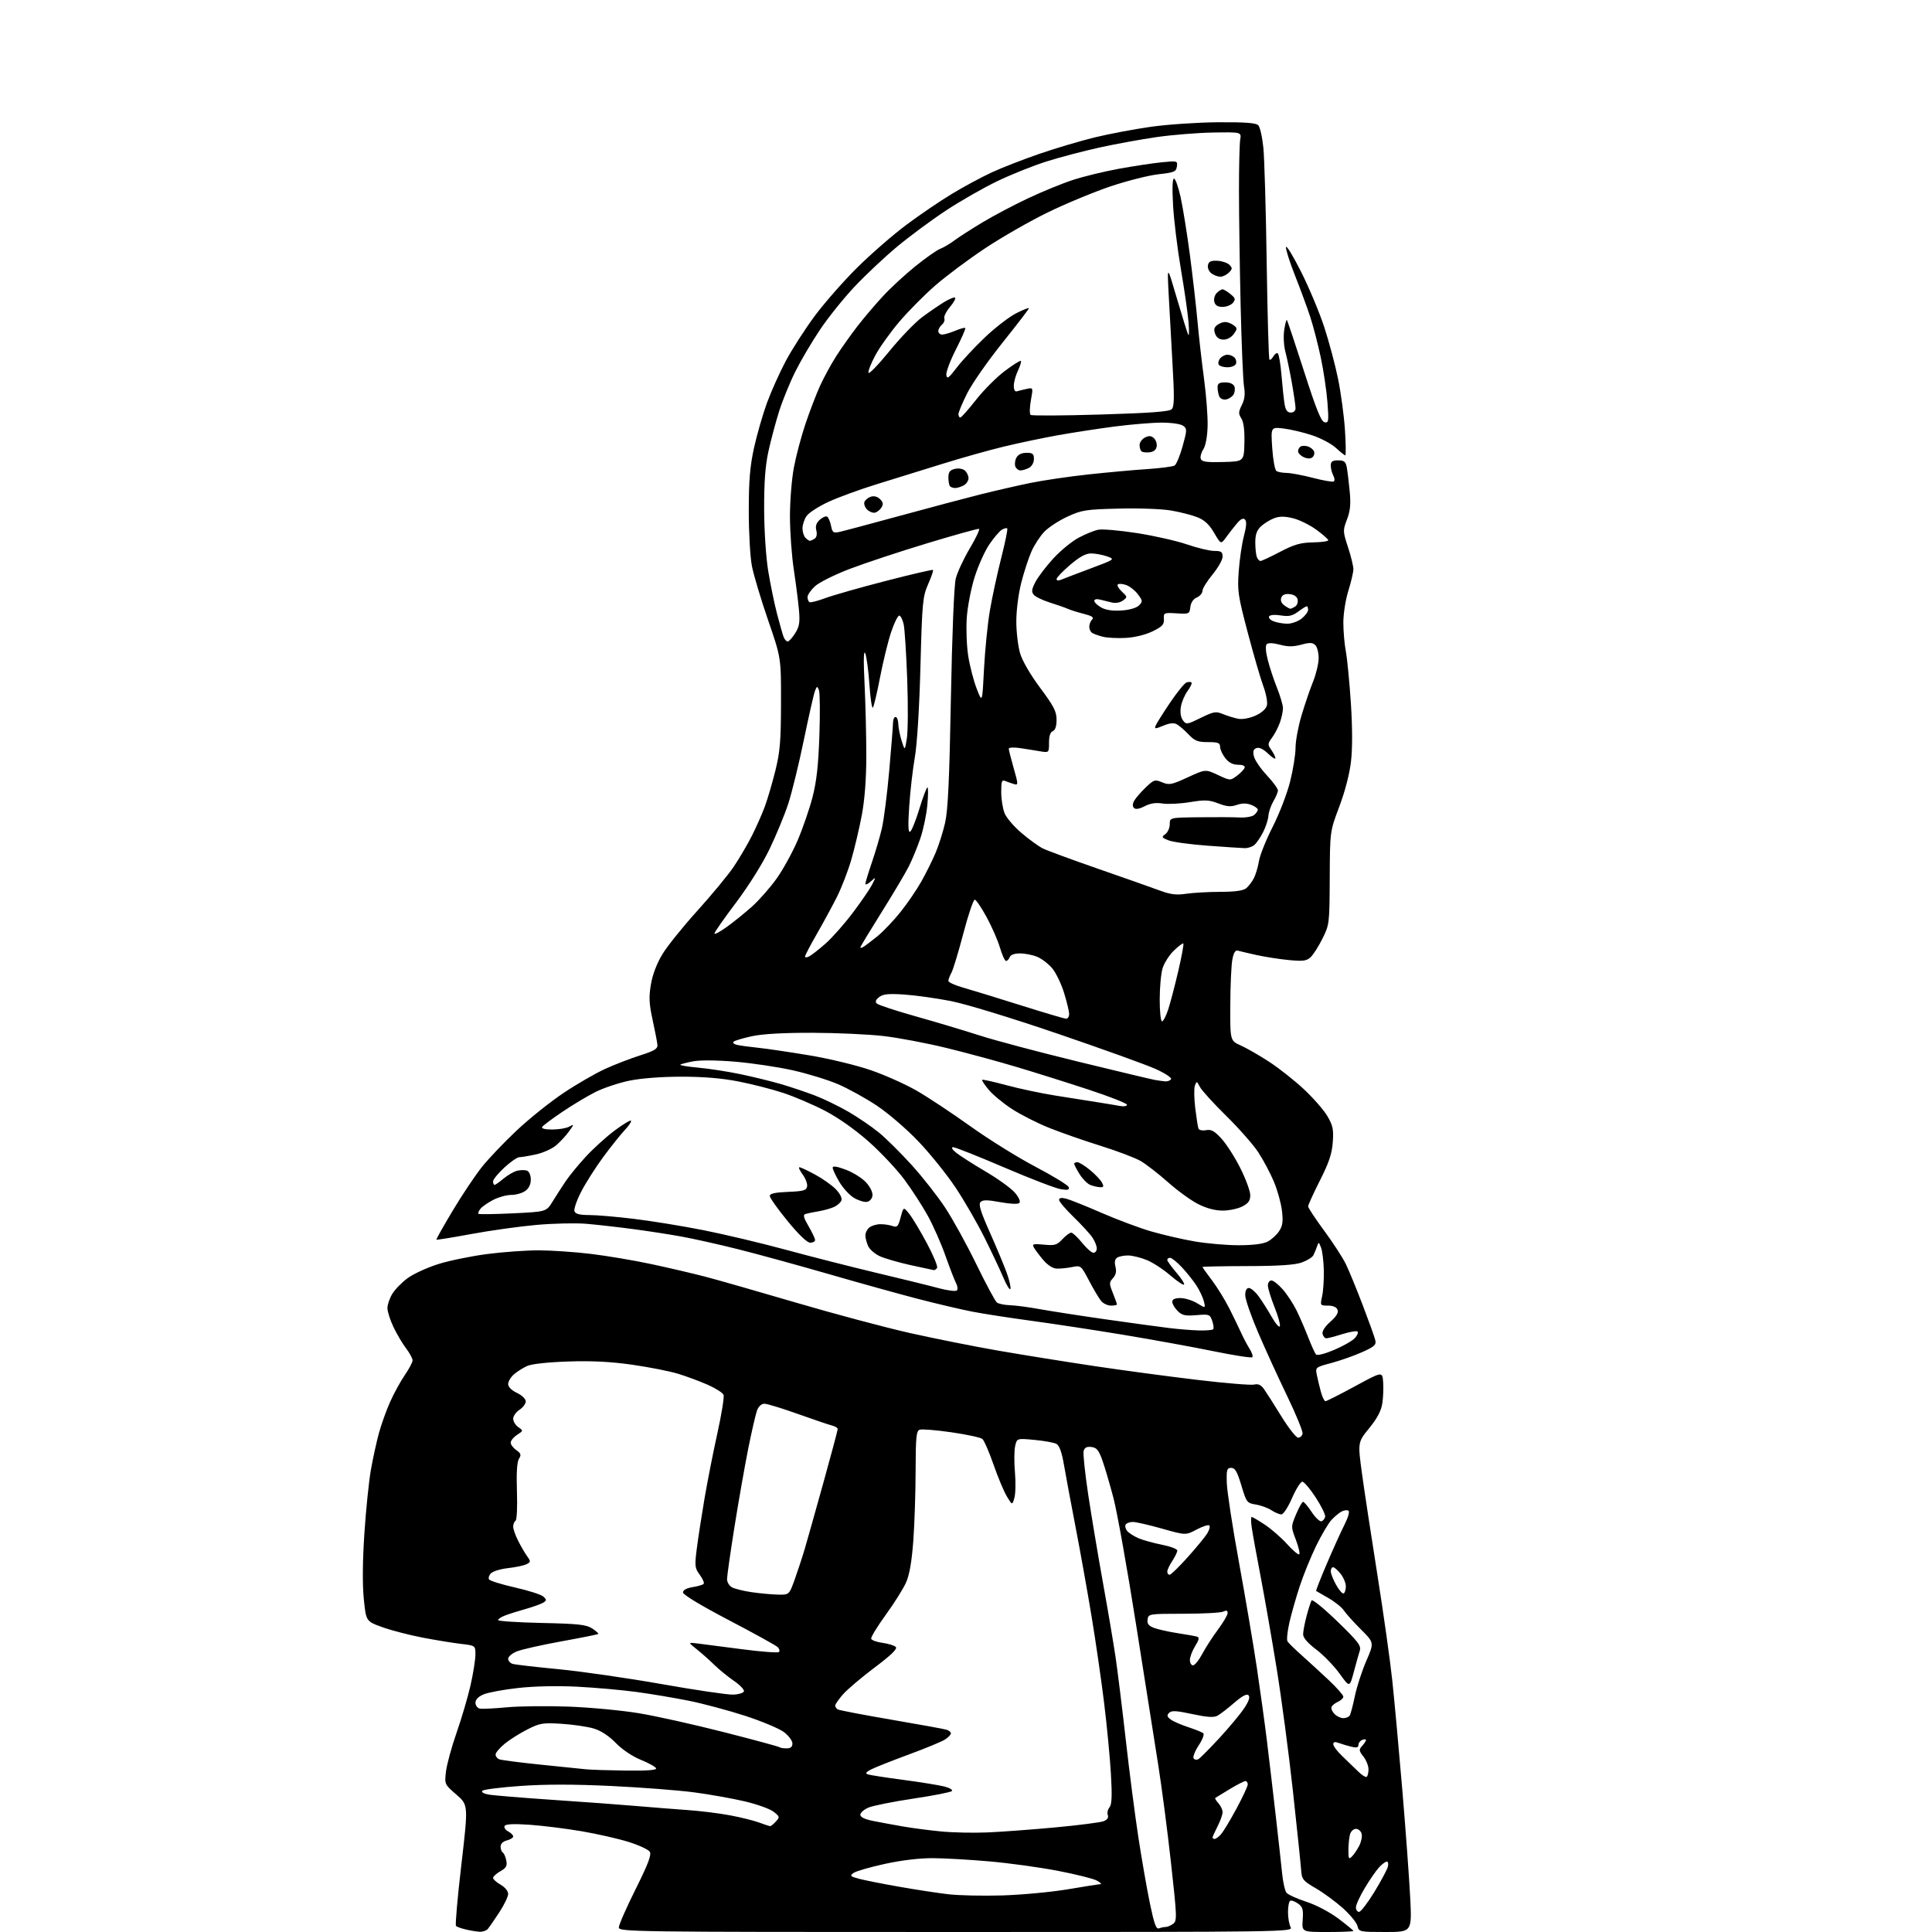 <?xml version="1.0" encoding="UTF-8" standalone="no"?>
<svg 
  version="1.1" 
  xmlns="http://www.w3.org/2000/svg" 
  xmlns:xlink="http://www.w3.org/1999/xlink" 
  xmlns:svg="http://www.w3.org/2000/svg"
  xmlns:rdf="http://www.w3.org/1999/02/22-rdf-syntax-ns#"
  xmlns:cc="http://creativecommons.org/ns#"
  xmlns:dc="http://purl.org/dc/elements/1.1/"
  viewBox="0 0 768 768"
  width="768"
  height="768"
>
<style>svg {background-color: white; }</style>"
<path stroke="none" fill="black" fill-rule="evenodd" d="M190.71,767.90C189.49,767.84 187.01,767.44 185.20,767.01C183.38,766.58 181.61,765.95 181.26,765.60C180.91,765.25 181.87,754.28 183.40,741.23C186.16,717.50 186.16,717.50 181.43,713.39C176.69,709.28 176.69,709.27 177.29,704.17C177.63,701.37 179.52,694.44 181.49,688.79C183.47,683.13 185.96,674.67 187.03,670.00C188.09,665.33 188.97,659.84 188.98,657.82C189.00,654.14 189.00,654.14 183.25,653.47C180.09,653.10 173.22,651.98 168.00,650.98C162.78,649.98 155.57,648.11 152.00,646.83C145.50,644.49 145.50,644.49 144.61,635.50C144.04,629.73 144.13,620.40 144.85,609.50C145.47,600.15 146.64,588.77 147.45,584.20C148.26,579.64 149.69,573.11 150.62,569.70C151.55,566.29 153.55,560.72 155.06,557.31C156.58,553.91 159.21,549.10 160.91,546.63C162.61,544.16 164.00,541.52 164.00,540.76C164.00,540.01 162.83,537.84 161.39,535.94C159.96,534.05 157.71,530.25 156.40,527.50C155.09,524.75 154.02,521.38 154.01,520.00C154.01,518.62 154.89,516.05 155.97,514.28C157.05,512.51 159.82,509.69 162.13,508.02C164.43,506.35 169.85,503.87 174.17,502.51C178.49,501.14 187.22,499.34 193.56,498.51C199.91,497.68 209.24,497.01 214.30,497.03C219.36,497.05 228.68,497.69 235.00,498.46C241.32,499.22 252.09,501.04 258.93,502.50C265.76,503.96 275.44,506.22 280.43,507.52C285.42,508.83 301.71,513.49 316.62,517.87C331.54,522.26 351.79,527.66 361.62,529.88C371.46,532.09 387.38,535.27 397.00,536.93C406.62,538.60 423.73,541.34 435.00,543.03C446.27,544.72 464.69,547.19 475.93,548.52C487.17,549.86 497.36,550.70 498.57,550.39C500.15,550.00 501.26,550.51 502.45,552.17C503.36,553.45 506.47,558.33 509.35,563.00C512.24,567.67 515.24,571.50 516.03,571.50C516.83,571.50 517.61,570.77 517.78,569.88C517.96,568.99 515.19,562.24 511.64,554.88C508.08,547.52 502.89,536.16 500.09,529.62C497.29,523.09 495.00,516.46 495.00,514.87C495.00,513.03 495.52,512.00 496.45,512.00C497.25,512.00 498.97,513.46 500.29,515.25C501.60,517.04 503.95,520.74 505.51,523.48C507.07,526.21 508.54,527.89 508.77,527.19C509.00,526.50 508.02,523.02 506.59,519.46C505.17,515.89 504.00,512.08 504.00,510.99C504.00,509.90 504.63,509.00 505.40,509.00C506.16,509.00 508.19,510.59 509.90,512.54C511.61,514.48 514.05,518.19 515.34,520.79C516.62,523.38 518.71,528.20 519.99,531.50C521.27,534.80 522.68,537.91 523.12,538.41C523.60,538.95 526.59,538.20 530.38,536.59C533.93,535.08 537.61,532.98 538.57,531.92C539.53,530.86 540.02,529.69 539.65,529.32C539.28,528.95 536.58,529.40 533.65,530.32C530.72,531.24 527.83,532.00 527.24,532.00C526.64,532.00 525.96,531.21 525.74,530.25C525.49,529.17 526.67,527.32 528.84,525.42C531.23,523.31 532.14,521.81 531.70,520.67C531.29,519.60 529.93,519.00 527.90,519.00C524.77,519.00 524.75,518.97 525.57,515.25C526.02,513.19 526.32,508.55 526.24,504.95C526.15,501.34 525.66,497.29 525.14,495.95C524.25,493.64 524.16,493.61 523.53,495.50C523.16,496.60 522.51,498.18 522.08,499.00C521.65,499.82 519.55,501.12 517.40,501.88C514.67,502.84 508.19,503.27 495.75,503.29C485.99,503.31 478.00,503.47 478.00,503.65C478.00,503.82 479.70,506.21 481.79,508.96C483.87,511.71 486.99,516.78 488.73,520.23C490.46,523.68 492.59,528.08 493.46,530.00C494.33,531.92 495.80,534.71 496.74,536.19C497.68,537.67 498.16,539.17 497.81,539.52C497.46,539.87 490.50,538.79 482.34,537.12C474.18,535.45 458.05,532.52 446.50,530.60C434.95,528.69 418.52,526.19 410.00,525.04C401.48,523.89 390.90,522.25 386.50,521.40C382.10,520.55 372.43,518.27 365.00,516.35C357.57,514.42 341.46,509.95 329.20,506.40C316.93,502.86 300.73,498.42 293.20,496.54C285.66,494.65 275.68,492.42 271.00,491.57C266.32,490.71 257.55,489.36 251.50,488.56C245.45,487.76 237.12,486.82 233.00,486.47C228.88,486.13 220.04,486.32 213.37,486.91C206.69,487.50 195.04,489.12 187.48,490.52C179.92,491.92 173.62,492.94 173.48,492.78C173.34,492.63 176.26,487.44 179.96,481.25C183.66,475.06 188.90,467.24 191.59,463.86C194.29,460.49 200.55,453.93 205.50,449.28C210.45,444.63 218.78,437.97 224.00,434.48C229.22,430.99 236.65,426.69 240.50,424.93C244.35,423.17 250.65,420.74 254.50,419.52C260.09,417.75 261.47,416.92 261.34,415.40C261.26,414.36 260.40,409.90 259.44,405.50C258.01,398.95 257.89,396.37 258.75,391.29C259.42,387.37 261.11,382.94 263.33,379.29C265.26,376.10 271.52,368.32 277.24,362.00C282.97,355.67 289.46,347.80 291.69,344.50C293.91,341.20 297.14,335.69 298.88,332.25C300.61,328.82 302.91,323.64 303.98,320.75C305.06,317.86 306.95,311.45 308.18,306.50C310.08,298.88 310.43,294.73 310.46,279.50C310.50,261.50 310.50,261.50 305.32,246.50C302.48,238.25 299.58,228.57 298.89,225.00C298.20,221.43 297.64,211.53 297.65,203.00C297.65,191.00 298.13,185.35 299.74,178.00C300.89,172.78 303.20,164.76 304.87,160.18C306.54,155.60 309.92,148.09 312.37,143.48C314.82,138.87 319.99,130.84 323.85,125.63C327.71,120.43 335.29,111.79 340.69,106.44C346.08,101.09 354.84,93.46 360.15,89.48C365.46,85.51 373.66,79.92 378.39,77.07C383.11,74.22 390.24,70.37 394.24,68.53C398.23,66.68 406.73,63.37 413.12,61.17C419.51,58.97 429.41,56.03 435.12,54.63C440.83,53.24 450.90,51.34 457.50,50.40C464.10,49.47 476.11,48.66 484.20,48.60C494.90,48.53 499.24,48.85 500.17,49.78C500.88,50.48 501.79,54.53 502.21,58.78C502.63,63.02 503.23,83.58 503.53,104.46C503.84,125.34 504.33,142.66 504.62,142.95C504.91,143.24 505.59,142.69 506.14,141.72C506.68,140.75 507.49,140.18 507.93,140.46C508.37,140.73 509.04,144.68 509.42,149.23C509.79,153.78 510.35,158.96 510.66,160.75C511.06,163.07 511.76,164.00 513.11,164.00C514.24,164.00 515.00,163.30 515.00,162.25C515.00,161.29 514.35,156.83 513.56,152.34C512.77,147.85 511.61,142.26 510.98,139.91C510.33,137.52 510.12,133.70 510.49,131.23C510.85,128.80 511.33,127.00 511.55,127.22C511.78,127.44 514.84,136.60 518.36,147.56C523.23,162.76 525.18,167.58 526.53,167.85C528.16,168.18 528.26,167.51 527.67,159.85C527.32,155.26 526.12,147.22 525.01,142.00C523.89,136.78 522.02,129.57 520.85,126.00C519.68,122.42 516.97,115.05 514.82,109.61C512.67,104.17 511.04,99.04 511.20,98.21C511.37,97.38 514.08,101.83 517.23,108.10C520.39,114.37 524.51,124.22 526.40,130.00C528.30,135.78 530.77,145.06 531.91,150.63C533.04,156.20 534.27,165.31 534.64,170.88C535.00,176.45 535.06,181.00 534.76,181.00C534.46,181.00 532.80,179.68 531.08,178.07C529.35,176.46 525.10,174.20 521.63,173.04C518.16,171.89 513.04,170.67 510.25,170.34C505.17,169.74 505.17,169.74 505.73,178.12C506.04,182.73 506.79,186.83 507.40,187.23C508.00,187.64 509.85,187.98 511.50,188.00C513.15,188.02 517.84,188.90 521.93,189.96C526.02,191.03 529.73,191.67 530.18,191.39C530.64,191.11 530.55,190.04 530.00,189.01C529.45,187.97 529.00,186.20 529.00,185.07C529.00,183.45 529.64,183.00 531.92,183.00C534.31,183.00 534.93,183.50 535.36,185.75C535.64,187.26 536.17,191.54 536.52,195.26C537.01,200.43 536.76,203.07 535.44,206.51C533.78,210.87 533.79,211.23 535.86,217.53C537.04,221.11 537.99,225.05 537.99,226.27C537.98,227.50 537.08,231.35 535.99,234.84C534.89,238.34 534.00,243.99 534.00,247.45C534.00,250.90 534.44,256.07 534.99,258.92C535.53,261.78 536.42,270.95 536.98,279.31C537.62,289.01 537.65,297.45 537.05,302.64C536.47,307.66 534.68,314.57 532.39,320.64C528.67,330.50 528.67,330.50 528.59,349.00C528.50,367.22 528.46,367.59 525.67,373.16C524.12,376.28 521.99,379.61 520.93,380.56C519.34,382.00 517.89,382.18 512.26,381.63C508.54,381.27 502.80,380.37 499.50,379.64C496.20,378.91 492.85,378.13 492.06,377.90C491.06,377.62 490.39,378.71 489.87,381.50C489.45,383.70 489.09,391.84 489.06,399.60C489.00,413.70 489.00,413.70 493.24,415.60C495.57,416.64 500.66,419.57 504.55,422.10C508.44,424.64 514.65,429.55 518.36,433.02C522.07,436.49 526.26,441.30 527.67,443.70C529.85,447.42 530.17,448.97 529.80,454.06C529.47,458.65 528.28,462.18 524.68,469.29C522.11,474.38 520.00,479.00 520.00,479.55C520.00,480.11 522.87,484.46 526.39,489.23C529.90,494.00 533.78,499.98 535.01,502.53C536.25,505.08 539.26,512.41 541.71,518.83C544.16,525.25 546.41,531.50 546.69,532.71C547.15,534.62 546.41,535.29 541.36,537.54C538.14,538.98 532.65,540.90 529.18,541.83C522.97,543.47 522.86,543.55 523.44,546.45C523.76,548.07 524.49,551.10 525.05,553.20C525.62,555.29 526.44,557.00 526.88,557.00C527.33,557.00 532.60,554.33 538.60,551.08C549.50,545.15 549.50,545.15 549.82,549.33C550.00,551.62 549.86,555.43 549.50,557.79C549.05,560.82 547.51,563.75 544.29,567.71C539.71,573.33 539.71,573.33 541.43,585.91C542.38,592.84 545.13,610.88 547.53,626.00C549.93,641.12 552.60,660.02 553.45,668.00C554.30,675.98 556.09,695.55 557.44,711.50C558.78,727.45 560.19,746.69 560.57,754.25C561.27,768.00 561.27,768.00 550.74,768.00C540.46,768.00 540.20,767.94 539.61,765.60C539.28,764.28 536.68,761.10 533.84,758.54C530.99,755.99 526.15,752.43 523.08,750.64C517.94,747.64 517.48,747.07 517.23,743.44C517.08,741.27 515.61,727.12 513.96,712.00C512.31,696.88 509.38,674.83 507.45,663.00C505.53,651.17 502.66,634.75 501.08,626.50C499.50,618.25 497.93,609.59 497.59,607.25C497.25,604.91 497.24,603.00 497.56,603.00C497.88,603.00 500.25,604.40 502.82,606.10C505.39,607.81 509.38,611.29 511.68,613.84C513.98,616.39 516.14,618.20 516.47,617.86C516.81,617.52 516.20,614.92 515.12,612.07C513.16,606.90 513.16,606.89 515.21,601.95C516.34,599.23 517.60,597.00 518.00,597.00C518.40,597.00 519.94,598.83 521.42,601.06C522.90,603.30 524.65,604.95 525.31,604.73C525.96,604.51 526.62,603.69 526.78,602.91C526.93,602.12 525.23,598.67 523.00,595.24C520.77,591.81 518.38,589.00 517.69,589.00C517.01,589.00 515.17,591.92 513.61,595.50C512.03,599.14 510.15,602.00 509.36,602.00C508.57,602.00 506.78,601.25 505.38,600.33C503.98,599.41 501.19,598.39 499.19,598.07C495.68,597.50 495.49,597.24 493.46,590.49C491.81,584.97 490.96,583.50 489.43,583.50C487.72,583.50 487.52,584.18 487.67,589.50C487.77,592.80 489.93,606.94 492.49,620.92C495.04,634.90 498.25,653.80 499.61,662.92C500.97,672.04 502.75,684.90 503.56,691.50C504.37,698.10 505.93,711.38 507.04,721.00C508.14,730.62 509.32,741.32 509.67,744.76C510.01,748.20 510.79,751.64 511.40,752.39C512.00,753.15 515.55,754.76 519.27,755.97C523.21,757.26 528.53,760.05 532.02,762.67C535.31,765.15 538.00,767.36 538.00,767.58C538.00,767.81 533.39,768.00 527.75,768.00C517.50,768.00 517.50,768.00 517.84,763.12C518.13,758.97 517.84,758.00 515.93,756.66C514.69,755.79 513.30,755.32 512.84,755.60C512.38,755.89 512.00,757.92 512.00,760.12C512.00,762.33 512.47,765.00 513.04,766.07C514.06,767.97 512.24,768.00 380.04,768.00C250.73,768.00 246.00,767.94 246.00,766.17C246.00,765.16 248.99,758.34 252.65,751.01C257.68,740.92 259.05,737.30 258.29,736.10C257.74,735.23 253.97,733.48 249.90,732.20C245.83,730.93 237.45,729.02 231.28,727.96C225.11,726.91 215.84,725.75 210.68,725.38C204.32,724.94 201.07,725.08 200.62,725.81C200.25,726.41 200.86,727.39 201.97,727.99C203.09,728.58 204.00,729.50 204.00,730.02C204.00,730.54 202.88,731.24 201.50,731.59C199.97,731.97 199.00,732.93 199.00,734.05C199.00,735.06 199.40,736.13 199.88,736.43C200.36,736.73 200.99,738.15 201.26,739.60C201.67,741.72 201.21,742.55 198.89,743.86C197.31,744.76 196.01,745.95 196.01,746.50C196.01,747.05 197.36,748.27 199.01,749.20C200.72,750.18 202.00,751.74 202.00,752.85C202.00,753.92 200.42,757.21 198.50,760.15C196.57,763.09 194.53,766.06 193.96,766.75C193.39,767.44 191.93,767.95 190.71,767.90zM460.72,766.55C461.52,766.25 462.72,766.00 463.39,766.00C464.07,766.00 465.39,765.44 466.33,764.75C467.94,763.57 467.88,762.12 465.49,740.50C464.09,727.85 461.80,710.30 460.40,701.50C459.00,692.70 455.02,667.50 451.56,645.50C448.09,623.50 444.07,601.00 442.62,595.50C441.18,590.00 439.19,583.25 438.21,580.50C436.76,576.44 435.93,575.44 433.84,575.20C431.98,574.98 431.12,575.43 430.76,576.81C430.48,577.87 431.32,585.75 432.61,594.33C433.91,602.90 436.54,618.60 438.45,629.21C440.37,639.82 442.60,653.00 443.42,658.50C444.24,664.00 446.07,678.85 447.50,691.50C448.92,704.15 451.19,721.70 452.54,730.50C453.89,739.30 455.96,751.14 457.14,756.80C458.81,764.82 459.60,766.98 460.72,766.55zM540.25,760.00C540.94,760.00 543.67,756.44 546.32,752.09C548.97,747.74 551.39,743.24 551.69,742.09C551.99,740.94 551.81,740.00 551.29,740.00C550.77,740.00 549.40,741.01 548.24,742.25C547.09,743.49 544.53,747.17 542.57,750.44C540.61,753.71 539.00,757.20 539.00,758.19C539.00,759.19 539.56,760.00 540.25,760.00zM398.50,753.46C406.20,753.22 417.90,752.13 424.50,751.02C431.10,749.91 436.95,748.98 437.50,748.96C438.05,748.94 437.36,748.30 435.96,747.54C434.56,746.78 427.58,745.04 420.46,743.67C413.33,742.30 401.20,740.63 393.50,739.95C385.80,739.27 375.68,738.68 371.00,738.65C365.62,738.61 358.56,739.45 351.77,740.92C345.87,742.20 340.25,743.83 339.29,744.53C337.74,745.67 337.98,745.91 341.53,746.86C343.71,747.44 350.90,748.86 357.50,750.02C364.10,751.18 372.88,752.52 377.00,753.00C381.12,753.48 390.80,753.69 398.50,753.46zM537.44,737.96C538.24,737.16 539.54,735.23 540.33,733.69C541.13,732.14 541.55,730.00 541.27,728.94C540.99,727.87 539.97,727.00 539.00,727.00C538.01,727.00 536.97,727.99 536.63,729.25C536.30,730.49 536.02,733.28 536.01,735.46C536.00,738.93 536.18,739.24 537.44,737.96zM482.85,731.00C483.31,731.00 484.44,730.18 485.35,729.17C486.26,728.16 489.03,723.58 491.50,718.99C493.98,714.41 496.00,710.06 496.00,709.33C496.00,708.60 495.58,708.00 495.07,708.00C494.55,708.00 491.74,709.45 488.82,711.21C485.89,712.98 483.32,714.55 483.09,714.71C482.86,714.86 483.43,715.81 484.34,716.82C485.25,717.83 486.00,719.43 486.00,720.37C486.00,721.31 485.10,723.84 484.00,726.00C482.90,728.16 482.00,730.16 482.00,730.46C482.00,730.76 482.38,731.00 482.85,731.00zM392.50,728.42C398.00,728.19 410.15,727.29 419.50,726.42C428.85,725.55 437.50,724.44 438.73,723.95C440.18,723.37 440.75,722.52 440.37,721.52C440.04,720.67 440.34,719.29 441.03,718.46C441.97,717.33 442.12,714.00 441.61,705.22C441.24,698.78 440.03,686.08 438.91,677.00C437.80,667.92 435.55,652.40 433.91,642.50C432.27,632.60 429.41,616.62 427.55,607.00C425.69,597.38 423.61,586.21 422.92,582.19C422.06,577.21 421.11,574.59 419.93,573.96C418.97,573.45 415.05,572.74 411.20,572.38C404.22,571.73 404.22,571.73 403.53,574.89C403.14,576.62 403.11,581.29 403.46,585.27C403.80,589.25 403.70,593.82 403.23,595.43C402.39,598.37 402.39,598.37 400.29,594.93C399.13,593.05 396.74,587.35 394.97,582.28C393.21,577.20 391.20,572.58 390.50,572.00C389.80,571.42 384.25,570.23 378.16,569.35C372.07,568.47 366.40,568.02 365.55,568.34C364.24,568.84 364.00,571.42 363.97,584.72C363.95,593.40 363.54,605.90 363.05,612.50C362.45,620.64 361.54,625.95 360.20,629.00C359.11,631.48 355.46,637.30 352.09,641.93C348.72,646.57 346.12,650.85 346.31,651.43C346.50,652.02 348.55,652.76 350.85,653.07C353.15,653.38 355.51,654.11 356.09,654.69C356.83,655.43 354.32,657.87 347.70,662.85C342.50,666.76 336.84,671.56 335.12,673.51C333.41,675.47 332.00,677.48 332.00,677.98C332.00,678.47 332.45,679.16 333.01,679.51C333.56,679.85 343.13,681.68 354.26,683.59C365.39,685.49 375.29,687.29 376.25,687.59C377.21,687.89 378.00,688.54 378.00,689.04C378.00,689.54 376.96,690.64 375.68,691.47C374.40,692.31 367.85,695.02 361.12,697.49C354.40,699.97 347.68,702.64 346.19,703.42C344.20,704.47 343.89,704.98 345.00,705.35C345.82,705.63 352.12,706.61 359.00,707.52C365.88,708.43 373.24,709.62 375.38,710.16C377.51,710.70 378.86,711.52 378.38,711.98C377.89,712.44 370.99,713.79 363.04,714.98C355.09,716.17 347.10,717.77 345.29,718.52C343.48,719.28 342.00,720.56 342.00,721.38C342.00,722.37 343.75,723.20 347.25,723.89C350.14,724.46 355.43,725.44 359.00,726.06C362.57,726.68 369.32,727.57 374.00,728.02C378.68,728.48 387.00,728.66 392.50,728.42zM306.10,725.93C306.42,725.97 307.46,725.15 308.40,724.11C310.02,722.32 309.98,722.13 307.51,720.19C306.08,719.07 300.91,717.21 296.01,716.06C291.11,714.91 282.01,713.29 275.80,712.47C269.58,711.65 254.76,710.52 242.85,709.95C228.15,709.25 216.62,709.25 206.93,709.94C199.07,710.49 192.25,711.35 191.75,711.85C191.22,712.38 192.21,713.00 194.18,713.36C196.00,713.70 207.62,714.65 220.00,715.49C232.38,716.32 247.45,717.43 253.50,717.96C259.55,718.48 268.55,719.19 273.50,719.54C278.45,719.89 285.95,720.82 290.16,721.61C294.38,722.40 299.55,723.68 301.66,724.45C303.77,725.23 305.77,725.89 306.10,725.93zM543.25,706.33C543.66,706.09 544.00,704.74 544.00,703.35C544.00,701.96 543.09,699.66 541.98,698.25C540.17,695.95 540.12,695.52 541.48,694.02C542.32,693.10 543.00,692.05 543.00,691.70C543.00,691.35 542.33,691.32 541.50,691.64C540.67,691.95 540.00,692.85 540.00,693.63C540.00,694.66 539.27,694.86 537.25,694.37C535.74,694.01 533.49,693.33 532.25,692.88C530.63,692.28 530.00,692.42 530.00,693.38C530.00,694.11 531.62,696.24 533.59,698.10C535.56,699.97 538.38,702.69 539.84,704.14C541.30,705.60 542.84,706.58 543.25,706.33zM248.83,703.84C257.14,703.95 261.05,703.65 260.81,702.94C260.62,702.36 257.90,700.84 254.76,699.57C251.35,698.18 247.34,695.48 244.78,692.85C242.03,690.03 238.89,687.97 236.00,687.11C233.53,686.37 227.80,685.53 223.29,685.24C215.75,684.77 214.63,684.95 209.61,687.49C206.61,689.01 202.54,691.58 200.58,693.20C198.61,694.82 197.00,696.74 197.00,697.47C197.00,698.19 197.68,699.05 198.50,699.36C199.33,699.68 206.64,700.63 214.75,701.46C222.86,702.30 231.07,703.14 233.00,703.33C234.93,703.52 242.05,703.75 248.83,703.84zM476.42,699.26C477.13,698.84 480.89,695.05 484.78,690.84C488.67,686.62 493.08,681.32 494.59,679.05C496.45,676.23 496.99,674.59 496.30,673.90C495.60,673.20 493.78,674.16 490.58,676.93C488.00,679.16 485.01,681.46 483.93,682.04C482.49,682.81 479.82,682.63 473.96,681.37C467.58,680.00 465.70,679.90 464.73,680.89C463.76,681.87 463.90,682.43 465.40,683.54C466.44,684.31 469.59,685.68 472.40,686.59C475.20,687.50 477.88,688.59 478.34,689.01C478.80,689.43 477.97,691.60 476.49,693.83C475.02,696.06 474.11,698.37 474.47,698.95C474.84,699.54 475.71,699.68 476.42,699.26zM312.67,695.00C314.31,695.00 315.00,694.43 315.00,693.05C315.00,691.98 313.49,689.95 311.65,688.55C309.81,687.15 302.88,684.24 296.25,682.08C289.62,679.93 279.54,677.23 273.85,676.08C268.16,674.94 258.77,673.36 253.00,672.58C247.22,671.80 236.65,670.86 229.50,670.49C221.56,670.09 212.43,670.28 206.04,670.99C200.29,671.62 194.10,672.77 192.29,673.52C190.14,674.42 189.00,675.58 189.00,676.88C189.00,677.96 189.79,679.01 190.75,679.19C191.71,679.38 196.55,679.15 201.50,678.68C206.45,678.22 217.52,678.09 226.11,678.41C234.69,678.73 247.29,679.92 254.11,681.06C260.92,682.19 276.16,685.59 287.96,688.61C299.77,691.62 309.63,694.30 309.88,694.55C310.13,694.80 311.38,695.00 312.67,695.00zM534.01,683.00C535.04,683.00 536.18,682.52 536.54,681.93C536.91,681.34 537.83,677.85 538.59,674.18C539.35,670.51 541.39,664.24 543.13,660.24C546.27,652.99 546.27,652.99 541.01,647.74C538.12,644.86 535.06,641.47 534.23,640.21C533.40,638.95 530.64,636.73 528.11,635.28C525.57,633.83 523.36,632.55 523.20,632.44C523.03,632.32 524.93,627.46 527.42,621.64C529.90,615.82 533.07,608.82 534.46,606.08C535.93,603.18 536.58,600.86 536.01,600.51C535.48,600.18 534.24,600.34 533.27,600.86C532.30,601.39 530.50,602.88 529.28,604.19C528.06,605.49 525.32,610.15 523.18,614.53C521.05,618.91 518.12,626.10 516.68,630.50C515.23,634.90 513.38,641.39 512.57,644.92C511.76,648.46 511.41,651.86 511.80,652.48C512.18,653.10 514.75,655.61 517.50,658.05C520.24,660.50 525.08,664.94 528.25,667.92C531.41,670.90 534.00,673.84 534.00,674.44C534.00,675.04 533.02,675.97 531.81,676.51C530.61,677.06 529.47,678.01 529.27,678.63C529.07,679.26 529.64,680.50 530.53,681.38C531.42,682.27 532.98,683.00 534.01,683.00zM291.42,673.64C293.58,673.56 295.52,672.98 295.73,672.34C295.94,671.70 294.13,669.81 291.72,668.15C289.31,666.49 285.80,663.63 283.92,661.78C282.04,659.94 278.93,657.18 277.00,655.64C273.50,652.85 273.50,652.85 277.00,653.27C278.93,653.51 286.89,654.53 294.70,655.56C302.52,656.59 309.24,657.10 309.64,656.70C310.04,656.30 309.83,655.43 309.18,654.78C308.52,654.12 299.78,649.29 289.74,644.04C278.58,638.20 271.50,633.92 271.50,633.02C271.50,632.08 272.88,631.31 275.26,630.92C277.33,630.59 279.32,630.01 279.69,629.64C280.06,629.28 279.38,627.66 278.20,626.05C276.19,623.34 276.10,622.57 276.99,615.58C277.52,611.43 278.89,602.52 280.04,595.77C281.19,589.02 283.49,577.31 285.17,569.74C286.84,562.17 287.95,555.31 287.63,554.49C287.32,553.67 284.52,551.88 281.42,550.51C278.32,549.13 273.01,547.16 269.64,546.12C266.26,545.08 258.01,543.45 251.30,542.50C242.66,541.27 235.20,540.90 225.80,541.22C217.68,541.49 211.33,542.19 209.50,543.02C207.85,543.77 205.49,545.27 204.25,546.37C203.01,547.46 202.00,549.18 202.00,550.19C202.00,551.31 203.37,552.69 205.50,553.70C207.47,554.64 209.00,556.11 209.00,557.07C209.00,558.01 207.88,559.51 206.50,560.41C205.12,561.31 204.00,562.91 204.00,563.97C204.00,565.02 204.91,566.53 206.03,567.31C208.04,568.72 208.04,568.75 205.53,570.39C204.14,571.30 203.00,572.69 203.00,573.47C203.00,574.25 204.01,575.59 205.24,576.45C207.10,577.76 207.28,578.33 206.29,579.90C205.51,581.15 205.24,585.50 205.49,592.87C205.70,599.11 205.46,604.22 204.93,604.54C204.42,604.86 204.00,605.91 204.00,606.87C204.00,607.84 204.90,610.40 206.01,612.56C207.11,614.73 208.72,617.48 209.58,618.68C211.02,620.68 211.00,620.93 209.32,621.79C208.32,622.30 205.05,623.00 202.06,623.34C199.07,623.67 195.98,624.59 195.19,625.38C194.41,626.17 194.05,627.27 194.40,627.84C194.75,628.40 199.41,629.85 204.77,631.06C210.12,632.27 215.18,633.89 216.00,634.67C217.33,635.92 217.33,636.18 216.00,637.05C215.18,637.58 212.03,638.72 209.00,639.58C205.97,640.43 202.26,641.61 200.75,642.19C199.24,642.77 198.00,643.59 198.00,644.01C198.00,644.43 205.79,644.94 215.32,645.15C229.94,645.47 233.06,645.81 235.40,647.34C236.93,648.34 238.01,649.32 237.81,649.52C237.61,649.72 230.99,651.05 223.09,652.48C215.19,653.91 207.22,655.72 205.37,656.49C203.51,657.26 202.00,658.57 202.00,659.38C202.00,660.20 202.79,661.11 203.75,661.41C204.71,661.71 212.93,662.66 222.00,663.53C231.07,664.40 249.53,667.07 263.00,669.45C276.48,671.84 289.27,673.72 291.42,673.64zM538.15,664.67C536.50,670.85 536.50,670.85 532.50,665.29C530.30,662.23 526.14,657.93 523.25,655.74C519.79,653.12 518.00,651.03 518.01,649.63C518.02,648.46 518.64,645.18 519.40,642.34C520.15,639.50 521.05,636.73 521.38,636.19C521.72,635.65 526.33,639.41 531.63,644.55C539.93,652.60 541.16,654.21 540.53,656.19C540.12,657.46 539.05,661.28 538.15,664.67zM474.25,662.00C474.94,662.00 476.58,659.97 477.90,657.48C479.22,654.99 482.03,650.64 484.15,647.80C486.27,644.96 488.00,642.00 488.00,641.21C488.00,640.20 487.50,640.03 486.25,640.64C485.29,641.10 478.20,641.49 470.50,641.49C456.75,641.50 456.49,641.54 456.18,643.75C455.94,645.44 456.56,646.27 458.68,647.09C460.23,647.69 464.43,648.64 468.00,649.19C471.57,649.74 475.10,650.37 475.83,650.59C476.85,650.91 476.68,651.78 475.08,654.37C473.94,656.22 473.00,658.70 473.00,659.87C473.00,661.04 473.56,662.00 474.25,662.00zM309.11,633.88C313.71,634.00 313.71,634.00 315.95,627.75C317.18,624.31 318.99,618.80 319.96,615.50C320.93,612.20 324.26,600.37 327.36,589.21C330.46,578.05 333.00,568.54 333.00,568.07C333.00,567.61 331.99,566.98 330.75,566.67C329.51,566.37 323.39,564.29 317.14,562.06C310.89,559.83 304.92,558.00 303.86,558.00C302.72,558.00 301.55,559.05 300.95,560.62C300.41,562.06 298.82,568.92 297.43,575.87C296.04,582.82 293.58,596.83 291.96,607.00C290.34,617.17 289.01,626.50 289.01,627.71C289.00,628.93 289.90,630.41 291.00,631.00C292.10,631.59 295.59,632.45 298.75,632.91C301.91,633.38 306.57,633.81 309.11,633.88zM534.16,633.40C534.62,633.12 535.00,631.84 535.00,630.58C535.00,629.31 534.07,627.08 532.93,625.63C531.79,624.19 530.44,623.00 529.93,623.00C529.42,623.00 529.00,623.73 529.00,624.61C529.00,625.50 529.97,627.96 531.16,630.07C532.35,632.19 533.70,633.69 534.16,633.40zM464.94,626.00C465.45,626.00 468.71,622.83 472.17,618.96C475.64,615.09 479.14,610.83 479.94,609.50C480.75,608.17 481.10,606.77 480.73,606.39C480.35,606.01 478.08,606.74 475.69,608.01C471.34,610.32 471.34,610.32 461.92,607.65C456.74,606.19 451.51,604.99 450.31,604.99C449.10,605.00 447.83,605.47 447.47,606.04C447.12,606.62 447.39,607.77 448.08,608.60C448.78,609.43 450.84,610.74 452.67,611.51C454.51,612.27 458.70,613.43 462.00,614.08C465.30,614.73 468.00,615.76 467.99,616.38C467.99,617.00 467.09,618.85 466.00,620.50C464.91,622.15 464.01,624.06 464.01,624.75C464.00,625.44 464.42,626.00 464.94,626.00zM476.58,528.87C479.38,528.94 481.93,528.74 482.25,528.41C482.57,528.09 482.41,526.60 481.88,525.09C480.97,522.47 480.67,522.36 475.58,522.79C471.11,523.16 469.88,522.88 468.11,521.11C466.95,519.95 466.00,518.33 466.00,517.50C466.00,516.47 467.03,516.00 469.25,516.00C471.04,516.01 474.02,516.93 475.87,518.06C479.25,520.12 479.25,520.12 478.56,517.31C478.19,515.76 476.83,512.90 475.55,510.94C474.27,508.98 471.66,505.72 469.74,503.69C467.83,501.66 465.75,500.00 465.13,500.00C464.51,500.00 464.00,500.37 464.00,500.82C464.00,501.27 465.63,503.54 467.62,505.87C469.61,508.19 470.99,510.35 470.68,510.65C470.37,510.96 467.87,509.28 465.13,506.92C462.39,504.55 458.20,501.83 455.82,500.87C453.44,499.90 450.15,499.09 448.50,499.07C446.85,499.05 444.88,499.43 444.11,499.91C443.18,500.50 442.95,501.66 443.41,503.51C443.89,505.41 443.59,506.80 442.43,508.08C440.88,509.79 440.87,510.22 442.38,513.98C443.27,516.22 444.00,518.26 444.00,518.52C444.00,518.78 442.94,519.00 441.65,519.00C440.37,519.00 438.63,518.21 437.80,517.25C436.96,516.29 434.80,512.68 432.99,509.23C429.70,502.97 429.70,502.97 426.10,503.69C424.12,504.08 421.38,504.35 420.01,504.29C418.50,504.23 416.39,502.86 414.69,500.84C413.13,499.00 411.46,496.78 410.98,495.90C410.21,494.51 410.72,494.36 414.98,494.77C419.29,495.19 420.16,494.93 422.30,492.62C423.64,491.18 425.22,490.00 425.82,490.00C426.42,490.00 428.35,491.80 430.12,494.00C431.89,496.20 433.93,498.00 434.67,498.00C435.40,498.00 436.00,497.21 435.99,496.25C435.99,495.29 435.20,493.34 434.24,491.92C433.28,490.49 429.91,486.82 426.75,483.75C423.59,480.68 421.00,477.64 421.00,476.98C421.00,476.18 421.90,476.01 423.74,476.47C425.24,476.85 431.61,479.39 437.89,482.13C444.17,484.86 453.05,488.18 457.64,489.51C462.22,490.84 469.92,492.62 474.74,493.46C479.56,494.30 487.46,495.00 492.30,495.00C498.03,495.00 502.08,494.50 503.90,493.55C505.44,492.75 507.50,490.89 508.47,489.40C509.87,487.28 510.11,485.55 509.60,481.28C509.25,478.30 507.80,473.08 506.37,469.68C504.94,466.28 502.14,461.02 500.15,458.00C498.16,454.98 492.41,448.45 487.37,443.50C482.33,438.55 477.65,433.39 476.96,432.04C475.77,429.71 475.66,429.69 474.99,431.54C474.60,432.62 474.66,436.65 475.13,440.50C475.60,444.35 476.17,448.01 476.41,448.63C476.65,449.25 477.99,449.53 479.43,449.26C481.48,448.87 482.75,449.56 485.56,452.63C487.52,454.76 490.89,460.04 493.06,464.37C495.23,468.69 497.00,473.52 497.00,475.09C497.00,477.29 496.27,478.33 493.83,479.59C492.08,480.49 488.57,481.23 486.02,481.23C483.02,481.23 479.59,480.32 476.26,478.63C473.44,477.20 468.07,473.31 464.32,469.97C460.57,466.64 455.70,462.86 453.50,461.56C451.30,460.27 444.10,457.54 437.50,455.48C430.90,453.42 421.68,450.20 417.00,448.32C412.32,446.44 405.66,443.06 402.20,440.80C398.73,438.54 394.58,435.10 392.98,433.15C391.37,431.21 390.22,429.45 390.42,429.25C390.62,429.04 395.00,430.01 400.14,431.40C405.29,432.79 414.00,434.63 419.50,435.50C425.00,436.37 432.43,437.54 436.00,438.11C439.57,438.67 443.74,439.37 445.25,439.65C446.76,439.93 448.00,439.71 448.00,439.16C448.00,438.61 441.14,435.91 432.75,433.15C424.36,430.39 411.43,426.32 404.00,424.10C396.57,421.88 384.07,418.49 376.20,416.57C368.34,414.65 357.09,412.52 351.20,411.84C345.32,411.16 332.62,410.58 323.00,410.55C311.63,410.52 303.22,410.99 299.00,411.89C295.43,412.66 292.10,413.64 291.61,414.09C291.11,414.53 291.79,415.12 293.11,415.39C294.42,415.67 298.20,416.18 301.50,416.52C304.80,416.86 313.94,418.22 321.81,419.53C329.78,420.87 340.60,423.48 346.26,425.45C351.84,427.38 360.03,431.05 364.45,433.60C368.88,436.15 378.47,442.50 385.76,447.72C393.05,452.93 404.73,460.19 411.70,463.85C418.67,467.51 424.58,471.13 424.82,471.90C425.17,473.00 424.47,473.18 421.62,472.71C419.61,472.39 409.50,468.49 399.14,464.06C388.79,459.63 379.68,456.01 378.91,456.03C378.03,456.05 378.44,456.85 380.00,458.15C381.38,459.29 386.63,462.66 391.67,465.63C396.72,468.59 402.03,472.43 403.48,474.16C405.06,476.03 405.75,477.65 405.20,478.20C404.66,478.74 401.62,478.61 397.63,477.88C392.54,476.94 390.68,476.92 389.79,477.81C388.90,478.70 389.76,481.54 393.41,489.74C396.05,495.66 399.08,502.91 400.15,505.86C401.22,508.81 401.90,511.73 401.66,512.36C401.42,512.99 400.18,511.02 398.91,508.00C397.63,504.98 394.24,497.77 391.36,492.00C388.49,486.23 383.30,477.25 379.84,472.06C376.38,466.87 369.76,458.65 365.13,453.78C360.45,448.86 353.09,442.53 348.55,439.51C344.07,436.52 337.09,432.67 333.04,430.95C329.00,429.23 320.92,426.75 315.09,425.45C309.27,424.15 299.04,422.62 292.36,422.05C285.10,421.43 278.36,421.37 275.57,421.89C273.00,422.37 270.69,422.98 270.43,423.24C270.16,423.50 273.41,424.03 277.64,424.42C281.87,424.80 289.42,425.97 294.42,427.02C299.41,428.07 306.62,429.83 310.43,430.94C314.23,432.05 320.31,434.09 323.93,435.47C327.55,436.86 333.64,439.82 337.46,442.05C341.28,444.28 346.68,447.98 349.45,450.26C352.23,452.54 358.04,458.31 362.37,463.07C366.69,467.83 372.72,475.50 375.75,480.11C378.79,484.73 384.37,494.86 388.15,502.64C391.94,510.42 395.59,517.22 396.27,517.75C396.95,518.29 399.28,518.77 401.45,518.84C403.62,518.90 409.02,519.62 413.45,520.43C417.88,521.23 429.60,523.05 439.50,524.46C449.40,525.87 460.65,527.41 464.50,527.88C468.35,528.36 473.79,528.80 476.58,528.87zM380.34,512.99C380.81,512.57 380.69,511.28 380.08,510.15C379.47,509.01 377.58,504.12 375.87,499.29C374.17,494.45 371.02,487.30 368.87,483.38C366.72,479.47 362.50,472.95 359.49,468.88C356.47,464.82 350.07,458.01 345.25,453.75C339.87,448.99 333.20,444.29 327.94,441.55C323.24,439.11 315.81,435.93 311.44,434.48C307.08,433.04 299.10,430.99 293.71,429.93C287.10,428.62 279.71,428.00 270.92,428.00C262.99,428.00 254.91,428.62 250.21,429.58C245.97,430.45 239.87,432.49 236.66,434.11C233.45,435.73 227.51,439.29 223.48,442.02C219.44,444.74 215.86,447.43 215.51,447.98C215.12,448.62 216.63,449.00 219.51,449.00C222.05,449.00 225.07,448.50 226.22,447.88C228.29,446.78 228.29,446.79 226.14,449.81C224.95,451.48 222.64,453.96 221.02,455.33C219.39,456.70 215.77,458.31 212.98,458.91C210.19,459.51 207.24,460.00 206.43,460.00C205.62,460.00 202.94,461.86 200.48,464.13C198.01,466.40 196.00,468.87 196.00,469.63C196.00,470.38 196.27,471.00 196.61,471.00C196.94,471.00 198.55,469.87 200.18,468.50C201.82,467.12 204.24,465.73 205.57,465.39C206.91,465.06 208.67,465.04 209.50,465.36C210.37,465.69 211.00,467.19 211.00,468.91C211.00,470.85 210.23,472.43 208.78,473.44C207.56,474.30 205.06,475.00 203.24,475.00C201.41,475.00 198.22,475.87 196.14,476.93C194.07,477.99 191.77,479.57 191.04,480.45C190.31,481.33 189.92,482.25 190.17,482.50C190.42,482.75 196.59,482.67 203.90,482.32C217.18,481.68 217.18,481.68 219.69,477.59C221.08,475.34 223.40,471.73 224.86,469.56C226.31,467.39 229.91,463.01 232.85,459.82C235.79,456.63 240.91,451.98 244.23,449.48C247.56,446.99 250.52,445.19 250.82,445.49C251.12,445.79 249.99,447.49 248.32,449.26C246.65,451.04 242.79,455.88 239.75,460.00C236.71,464.12 232.78,470.32 231.01,473.76C229.24,477.20 228.05,480.68 228.36,481.51C228.77,482.57 230.46,483.00 234.25,483.00C237.17,483.00 245.17,483.68 252.03,484.52C258.89,485.35 271.25,487.36 279.50,488.99C287.75,490.61 302.60,494.14 312.50,496.83C322.40,499.52 338.60,503.65 348.50,506.00C358.40,508.35 369.43,511.06 373.00,512.03C376.57,512.99 379.88,513.42 380.34,512.99zM371.19,504.89C370.81,504.82 366.68,503.93 362.00,502.91C357.32,501.88 351.86,500.31 349.86,499.42C347.87,498.53 345.73,496.70 345.11,495.35C344.50,494.01 344.00,492.08 344.00,491.08C344.00,490.07 344.69,488.67 345.53,487.98C346.37,487.28 348.28,486.68 349.78,486.64C351.27,486.60 353.49,486.91 354.70,487.33C356.65,488.02 357.02,487.63 358.03,483.89C359.16,479.67 359.16,479.67 361.46,482.56C362.73,484.14 365.87,489.38 368.45,494.21C371.02,499.03 372.85,503.43 372.51,503.99C372.16,504.54 371.57,504.95 371.19,504.89zM322.07,494.00C320.86,494.00 317.51,490.79 313.07,485.38C309.18,480.63 306.00,476.15 306.00,475.42C306.00,474.46 308.02,474.01 313.24,473.79C319.39,473.54 320.53,473.22 320.84,471.63C321.03,470.60 320.24,468.46 319.07,466.88C317.90,465.29 317.32,464.00 317.79,464.00C318.26,464.00 321.09,465.33 324.08,466.95C327.07,468.57 330.77,471.19 332.29,472.78C333.93,474.49 334.82,476.30 334.48,477.20C334.15,478.04 332.83,479.21 331.53,479.80C330.24,480.39 327.45,481.16 325.34,481.52C323.23,481.87 320.90,482.35 320.16,482.58C319.14,482.90 319.45,484.09 321.41,487.43C322.83,489.87 324.00,492.34 324.00,492.93C324.00,493.52 323.13,494.00 322.07,494.00zM344.50,477.77C343.40,477.91 341.07,477.16 339.33,476.08C337.58,475.00 335.00,472.15 333.58,469.72C332.16,467.30 331.00,464.80 331.00,464.17C331.00,463.39 332.74,463.66 336.25,464.98C339.14,466.07 342.76,468.35 344.31,470.06C345.99,471.92 346.99,474.03 346.81,475.33C346.63,476.61 345.68,477.61 344.50,477.77zM437.29,471.94C436.30,471.90 434.55,471.49 433.38,471.02C432.22,470.55 430.30,468.61 429.13,466.71C427.96,464.82 427.00,462.98 427.00,462.63C427.00,462.28 427.57,462.00 428.27,462.00C428.97,462.00 431.22,463.39 433.28,465.08C435.33,466.77 437.48,469.02 438.04,470.08C438.88,471.65 438.74,471.99 437.29,471.94zM463.19,429.86C464.12,429.94 465.16,429.54 465.51,428.99C465.86,428.42 463.11,426.62 459.32,424.91C455.57,423.23 438.06,416.92 420.41,410.90C401.95,404.60 383.90,399.09 377.91,397.92C372.18,396.81 363.90,395.65 359.50,395.35C353.23,394.93 351.07,395.14 349.50,396.34C348.13,397.39 347.82,398.19 348.53,398.91C349.09,399.48 356.06,401.78 364.03,404.02C371.99,406.26 383.45,409.69 389.50,411.64C395.55,413.59 413.10,418.25 428.50,422.00C443.90,425.75 457.62,429.03 459.00,429.28C460.38,429.52 462.26,429.79 463.19,429.86zM461.92,406.00C462.43,406.00 463.54,403.86 464.39,401.25C465.24,398.64 467.04,391.78 468.38,386.00C469.73,380.23 470.64,375.31 470.40,375.07C470.16,374.83 468.46,376.10 466.63,377.88C464.79,379.66 462.77,382.83 462.14,384.93C461.51,387.02 461.00,392.62 461.00,397.37C461.00,402.11 461.41,406.00 461.92,406.00zM423.75,404.95C424.44,404.98 425.00,404.15 425.00,403.11C425.00,402.06 424.09,398.26 422.97,394.65C421.86,391.04 419.74,386.66 418.27,384.91C416.80,383.16 414.12,381.11 412.33,380.36C410.53,379.61 407.46,379.00 405.50,379.00C403.26,379.00 401.72,379.55 401.36,380.50C401.05,381.32 400.40,382.00 399.92,382.00C399.45,382.00 398.36,379.64 397.51,376.75C396.66,373.86 394.29,368.41 392.23,364.64C390.18,360.86 388.05,357.71 387.50,357.64C386.95,357.56 384.91,363.57 382.96,371.00C381.01,378.43 378.87,385.48 378.21,386.68C377.54,387.89 377.00,389.34 377.00,389.91C377.00,390.48 379.59,391.67 382.75,392.56C385.91,393.45 396.15,396.59 405.50,399.54C414.85,402.49 423.06,404.92 423.75,404.95zM321.75,380.13C322.71,379.62 325.62,377.33 328.22,375.04C330.81,372.75 335.66,367.27 338.99,362.85C342.32,358.44 345.77,353.40 346.66,351.66C348.27,348.50 348.27,348.50 346.14,350.40C344.96,351.45 344.00,351.87 344.00,351.33C344.00,350.79 345.15,347.01 346.55,342.93C347.95,338.84 349.75,332.75 350.54,329.38C351.33,326.02 352.66,315.67 353.48,306.38C354.30,297.10 354.98,288.49 354.99,287.25C354.99,286.01 355.45,285.00 356.00,285.00C356.55,285.00 357.03,286.24 357.08,287.75C357.12,289.26 357.72,292.30 358.42,294.50C359.69,298.50 359.69,298.50 360.49,293.51C360.94,290.76 361.00,280.19 360.63,270.01C360.26,259.83 359.63,250.01 359.23,248.20C358.83,246.38 358.05,244.81 357.50,244.70C356.95,244.59 355.49,247.53 354.25,251.23C353.01,254.93 351.03,263.03 349.84,269.23C348.65,275.43 347.36,280.86 346.98,281.30C346.60,281.75 345.98,277.56 345.60,272.01C345.22,266.45 344.47,260.92 343.94,259.70C343.30,258.25 343.21,262.41 343.68,272.00C344.06,279.98 344.38,292.80 344.37,300.50C344.36,309.58 343.74,317.81 342.60,323.92C341.63,329.10 339.75,337.10 338.41,341.70C337.08,346.31 334.45,353.10 332.57,356.79C330.70,360.48 327.10,367.09 324.58,371.48C322.06,375.86 320.00,379.82 320.00,380.26C320.00,380.71 320.79,380.65 321.75,380.13zM343.25,376.38C343.94,375.97 346.43,374.08 348.78,372.18C351.13,370.27 355.28,365.91 358.00,362.49C360.73,359.07 364.44,353.63 366.26,350.39C368.08,347.15 370.60,342.09 371.86,339.14C373.12,336.19 374.84,330.79 375.68,327.14C376.83,322.10 377.40,310.11 378.00,277.50C378.48,251.83 379.26,232.69 379.93,230.00C380.55,227.52 383.06,222.12 385.50,218.00C387.95,213.87 389.60,210.38 389.17,210.23C388.73,210.08 379.41,212.68 368.44,216.00C357.47,219.32 343.63,223.91 337.68,226.19C331.72,228.47 325.54,231.56 323.93,233.07C322.32,234.57 321.00,236.50 321.00,237.34C321.00,238.19 321.35,239.10 321.77,239.36C322.19,239.62 325.01,238.91 328.02,237.78C331.03,236.66 341.82,233.58 352.00,230.96C362.18,228.33 370.67,226.35 370.89,226.56C371.10,226.77 370.23,229.32 368.95,232.22C366.78,237.15 366.58,239.30 365.89,265.00C365.45,281.55 364.56,295.90 363.66,301.05C362.83,305.76 361.83,314.49 361.43,320.45C360.91,328.22 361.02,331.11 361.80,330.62C362.40,330.25 364.06,326.13 365.48,321.47C366.90,316.81 368.34,313.00 368.68,313.00C369.01,313.00 368.99,316.16 368.63,320.02C368.28,323.88 367.02,329.85 365.85,333.27C364.68,336.70 362.63,341.68 361.30,344.34C359.96,347.01 355.07,355.24 350.44,362.63C345.80,370.03 342.00,376.31 342.00,376.60C342.00,376.88 342.56,376.79 343.25,376.38zM288.98,368.42C291.72,366.45 296.24,362.79 299.02,360.29C301.81,357.78 306.16,352.83 308.69,349.28C311.23,345.73 314.98,338.92 317.03,334.16C319.07,329.40 321.74,321.68 322.96,317.00C324.60,310.68 325.31,304.35 325.72,292.33C326.03,283.44 325.94,275.34 325.54,274.33C324.86,272.64 324.73,272.67 323.95,274.70C323.48,275.91 321.50,284.68 319.53,294.20C317.57,303.71 314.78,315.10 313.34,319.50C311.90,323.90 308.56,332.00 305.92,337.50C303.09,343.39 297.59,352.16 292.56,358.84C287.85,365.07 284.00,370.58 284.00,371.09C284.00,371.59 286.24,370.39 288.98,368.42zM471.50,355.29C474.25,354.88 480.37,354.53 485.09,354.52C491.03,354.51 494.21,354.06 495.41,353.07C496.36,352.29 497.72,350.49 498.45,349.07C499.17,347.66 500.08,344.58 500.47,342.23C500.86,339.88 503.32,333.77 505.93,328.64C508.54,323.51 511.65,315.44 512.84,310.70C514.03,305.95 515.00,299.90 515.00,297.23C515.00,294.57 516.06,288.82 517.36,284.45C518.66,280.08 520.72,274.05 521.93,271.05C523.14,268.05 524.16,263.84 524.18,261.70C524.21,259.56 523.62,257.20 522.87,256.46C521.77,255.39 520.66,255.35 517.25,256.27C514.06,257.13 511.94,257.13 508.75,256.27C506.14,255.57 504.14,255.49 503.56,256.06C502.97,256.63 503.11,258.96 503.94,262.24C504.66,265.13 506.32,270.17 507.63,273.42C508.93,276.68 510.00,280.33 510.00,281.52C510.00,282.72 509.47,285.23 508.83,287.10C508.18,288.97 506.78,291.70 505.71,293.16C503.89,295.64 503.87,295.97 505.38,298.13C506.27,299.40 507.00,300.88 507.00,301.41C507.00,301.94 505.68,301.11 504.06,299.56C502.16,297.74 500.53,296.97 499.45,297.38C498.20,297.86 497.96,298.70 498.47,300.74C498.85,302.23 501.14,305.58 503.58,308.18C506.01,310.79 508.00,313.50 508.00,314.21C507.99,314.92 507.19,316.85 506.20,318.50C505.22,320.15 504.33,322.75 504.22,324.27C504.11,325.80 503.15,328.75 502.08,330.84C501.02,332.93 499.45,335.21 498.59,335.92C497.74,336.63 496.02,337.18 494.77,337.15C493.52,337.12 486.88,336.68 480.00,336.17C473.12,335.67 466.15,334.71 464.50,334.05C461.75,332.95 461.65,332.74 463.25,331.57C464.21,330.86 465.00,329.09 465.00,327.64C465.00,325.00 465.00,325.00 476.75,324.87C483.21,324.79 490.43,324.83 492.79,324.96C495.14,325.08 497.73,324.64 498.54,323.97C499.34,323.30 500.00,322.35 500.00,321.85C500.00,321.36 498.80,320.49 497.33,319.94C495.51,319.24 493.71,319.25 491.65,319.97C489.30,320.79 487.67,320.66 484.30,319.37C480.58,317.95 478.97,317.88 472.97,318.87C469.13,319.50 464.26,319.74 462.14,319.41C459.49,318.98 457.29,319.31 455.04,320.48C452.91,321.58 451.43,321.83 450.79,321.19C450.16,320.56 450.17,319.57 450.83,318.36C451.38,317.34 453.42,314.97 455.36,313.11C458.70,309.90 459.06,309.78 461.98,310.99C464.78,312.15 465.70,311.97 472.13,309.01C479.20,305.75 479.20,305.75 484.12,308.06C489.04,310.36 489.04,310.36 491.71,308.37C493.17,307.27 494.55,305.84 494.77,305.19C495.02,304.45 494.04,304.00 492.16,304.00C490.09,304.00 488.49,303.17 487.07,301.37C485.93,299.92 485.00,297.89 485.00,296.87C485.00,295.30 484.22,295.00 480.19,295.00C476.11,295.00 474.92,294.53 472.44,291.91C470.82,290.22 468.72,288.41 467.77,287.89C466.61,287.26 464.87,287.45 462.42,288.47C459.23,289.80 458.86,289.81 459.36,288.50C459.68,287.68 462.23,283.60 465.04,279.44C467.84,275.29 470.80,271.63 471.61,271.32C472.42,271.01 473.33,271.00 473.63,271.30C473.93,271.60 473.22,273.13 472.06,274.70C470.90,276.28 469.70,279.13 469.40,281.03C469.06,283.19 469.37,285.19 470.23,286.34C471.54,288.10 471.83,288.06 477.31,285.37C482.55,282.81 483.30,282.68 486.26,283.90C488.04,284.63 490.77,285.46 492.31,285.74C493.92,286.03 496.83,285.48 499.09,284.46C501.53,283.36 503.26,281.80 503.62,280.40C503.93,279.14 503.30,275.73 502.21,272.81C501.12,269.89 498.33,260.30 496.01,251.50C492.10,236.70 491.84,234.86 492.42,227.00C492.76,222.32 493.69,216.03 494.49,213.02C495.49,209.23 495.62,207.23 494.90,206.52C494.19,205.82 493.17,206.32 491.68,208.09C490.48,209.51 488.56,211.97 487.42,213.55C485.34,216.43 485.34,216.43 482.63,211.81C480.70,208.51 478.81,206.74 476.05,205.64C473.93,204.79 469.24,203.58 465.64,202.95C461.97,202.31 452.81,201.97 444.80,202.17C431.64,202.50 430.01,202.75 424.36,205.35C420.99,206.90 416.85,209.60 415.16,211.34C413.48,213.08 411.16,216.62 410.02,219.22C408.87,221.81 407.05,227.40 405.97,231.63C404.85,235.99 404.00,242.64 404.00,246.98C404.00,251.19 404.68,256.91 405.50,259.69C406.40,262.72 409.61,268.24 413.50,273.46C418.93,280.74 420.00,282.83 420.00,286.12C420.00,288.70 419.48,290.26 418.50,290.64C417.51,291.02 417.00,292.58 417.00,295.24C417.00,299.26 417.00,299.26 413.25,298.62C411.19,298.26 407.59,297.69 405.25,297.35C402.91,297.01 401.00,297.13 401.00,297.62C401.00,298.11 401.88,301.59 402.96,305.36C404.77,311.69 404.79,312.17 403.21,311.72C402.27,311.45 400.71,310.90 399.75,310.51C398.22,309.88 398.00,310.42 398.00,314.93C398.00,317.75 398.62,321.54 399.37,323.34C400.12,325.15 403.16,328.68 406.12,331.18C409.08,333.69 412.85,336.42 414.50,337.25C416.15,338.08 426.05,341.72 436.50,345.35C446.95,348.98 457.98,352.87 461.00,353.99C465.30,355.58 467.59,355.87 471.50,355.29zM391.16,265.89C391.55,258.41 392.59,247.98 393.49,242.73C394.38,237.47 396.41,228.08 397.99,221.85C399.58,215.63 400.65,210.32 400.39,210.06C400.12,209.79 399.14,210.04 398.20,210.61C397.27,211.18 395.04,213.80 393.26,216.42C391.49,219.04 388.87,224.85 387.45,229.34C386.03,233.83 384.62,241.10 384.31,245.50C384.00,249.90 384.26,256.75 384.88,260.73C385.50,264.70 387.01,270.55 388.24,273.73C390.47,279.50 390.47,279.50 391.16,265.89zM313.12,255.00C313.62,255.00 314.95,253.54 316.08,251.75C317.76,249.08 318.03,247.42 317.60,242.50C317.31,239.20 316.39,232.00 315.56,226.50C314.72,221.00 314.03,211.49 314.02,205.36C314.01,199.23 314.71,190.46 315.58,185.86C316.44,181.26 318.51,173.45 320.18,168.50C321.85,163.55 324.45,156.76 325.96,153.42C327.48,150.08 330.38,144.75 332.41,141.58C334.44,138.40 338.21,133.07 340.80,129.73C343.38,126.39 347.98,120.98 351.00,117.72C354.02,114.45 359.84,109.09 363.92,105.80C368.00,102.51 372.42,99.41 373.74,98.91C375.06,98.41 377.57,96.93 379.32,95.62C381.07,94.31 386.08,91.09 390.45,88.46C394.82,85.82 403.00,81.50 408.62,78.85C414.23,76.20 422.28,72.91 426.50,71.53C430.72,70.15 438.97,68.15 444.83,67.08C450.70,66.01 458.35,64.85 461.83,64.51C468.01,63.90 468.15,63.93 467.83,66.19C467.53,68.26 466.78,68.58 460.50,69.27C456.65,69.70 448.10,71.86 441.50,74.07C434.90,76.29 423.65,80.95 416.50,84.44C409.35,87.92 398.10,94.37 391.50,98.76C384.90,103.15 376.00,109.80 371.73,113.53C367.45,117.26 361.04,123.73 357.49,127.90C353.94,132.08 349.64,138.10 347.94,141.28C346.24,144.46 345.02,147.57 345.23,148.20C345.44,148.83 349.18,144.97 353.53,139.62C357.88,134.28 363.71,128.22 366.47,126.15C369.24,124.09 373.21,121.36 375.30,120.08C377.39,118.81 379.36,118.03 379.68,118.34C379.99,118.66 379.04,120.35 377.57,122.10C376.10,123.85 375.12,125.86 375.39,126.57C375.66,127.27 375.23,128.39 374.44,129.05C373.65,129.71 373.00,130.86 373.00,131.62C373.00,132.38 373.69,133.00 374.53,133.00C375.37,133.00 377.69,132.32 379.69,131.49C381.68,130.65 383.49,130.16 383.72,130.38C383.94,130.61 382.26,134.44 379.99,138.90C377.72,143.36 376.01,147.94 376.18,149.08C376.45,150.81 377.11,150.34 380.29,146.17C382.37,143.42 387.42,138.01 391.51,134.12C395.59,130.24 401.20,125.92 403.97,124.52C406.74,123.11 409.00,122.23 409.00,122.55C409.00,122.87 404.26,129.05 398.46,136.29C392.66,143.52 386.36,152.55 384.46,156.36C382.56,160.16 381.00,163.88 381.00,164.63C381.00,165.39 381.34,165.98 381.75,165.96C382.16,165.94 384.98,162.78 388.00,158.92C391.02,155.07 396.17,149.92 399.43,147.47C402.68,145.02 405.56,143.22 405.81,143.47C406.06,143.72 405.53,145.48 404.63,147.37C403.73,149.26 403.00,151.96 403.00,153.37C403.00,154.96 403.47,155.79 404.25,155.55C404.94,155.34 406.67,154.91 408.11,154.60C410.72,154.03 410.72,154.03 409.79,159.15C409.28,161.96 409.23,164.56 409.68,164.93C410.13,165.30 422.64,165.23 437.48,164.78C457.43,164.18 464.80,163.63 465.77,162.66C466.82,161.61 466.87,157.98 466.05,143.93C465.50,134.34 464.80,121.78 464.51,116.00C463.99,105.50 463.99,105.50 467.80,118.50C469.90,125.65 471.93,132.18 472.31,133.00C472.69,133.82 472.76,131.57 472.45,128.00C472.15,124.42 470.79,114.97 469.42,107.00C468.06,99.03 466.66,87.66 466.32,81.75C465.92,74.84 466.05,71.00 466.69,71.00C467.24,71.00 468.42,74.33 469.32,78.41C470.21,82.48 471.86,92.72 472.98,101.16C474.09,109.60 475.45,121.45 476.00,127.50C476.54,133.55 477.72,143.90 478.61,150.50C479.50,157.10 480.15,165.60 480.04,169.39C479.93,173.63 479.26,177.19 478.32,178.64C477.47,179.93 477.03,181.64 477.34,182.44C477.77,183.57 479.71,183.84 486.20,183.66C494.50,183.43 494.50,183.43 494.67,175.97C494.78,171.04 494.37,167.76 493.46,166.34C492.26,164.47 492.28,163.74 493.65,161.00C494.78,158.74 495.03,156.64 494.52,153.67C494.14,151.38 493.53,136.90 493.17,121.50C492.81,106.10 492.52,85.62 492.51,76.00C492.50,66.38 492.73,57.15 493.00,55.50C493.50,52.50 493.50,52.50 482.31,52.68C476.16,52.78 466.04,53.60 459.81,54.49C453.59,55.39 443.32,57.26 437.00,58.66C430.68,60.05 421.23,62.54 416.00,64.19C410.77,65.84 402.00,69.35 396.50,71.99C391.00,74.63 381.77,79.90 376.00,83.71C370.23,87.52 361.45,94.02 356.50,98.15C351.55,102.28 343.97,109.42 339.64,114.02C335.32,118.62 329.19,126.25 326.02,130.98C322.84,135.70 318.44,143.15 316.24,147.53C314.04,151.91 311.10,159.11 309.70,163.53C308.31,167.95 306.39,175.15 305.44,179.53C304.20,185.22 303.72,191.80 303.76,202.50C303.79,211.07 304.49,221.57 305.38,227.00C306.24,232.22 307.81,239.88 308.88,244.00C309.95,248.12 311.14,252.29 311.52,253.25C311.90,254.21 312.62,255.00 313.12,255.00zM447.50,253.58C444.20,253.76 440.11,253.55 438.41,253.12C436.71,252.68 434.80,252.00 434.16,251.60C433.52,251.21 433.00,250.10 433.00,249.14C433.00,248.18 433.51,246.89 434.13,246.27C434.96,245.44 434.12,244.86 430.88,244.03C428.47,243.42 425.60,242.52 424.50,242.03C423.40,241.54 420.17,240.41 417.33,239.52C414.48,238.62 411.60,237.23 410.93,236.42C409.96,235.24 410.09,234.22 411.61,231.32C412.65,229.32 415.83,225.15 418.67,222.05C421.51,218.94 426.01,215.24 428.67,213.81C431.33,212.38 434.85,210.93 436.50,210.59C438.15,210.24 445.12,210.84 452.00,211.92C458.88,212.99 467.84,215.03 471.93,216.44C476.01,217.85 480.85,219.00 482.68,219.00C485.46,219.00 486.00,219.37 486.00,221.27C486.00,222.52 484.20,225.71 482.00,228.38C479.80,231.04 478.00,233.96 478.00,234.87C478.00,235.78 476.99,236.97 475.75,237.51C474.34,238.13 473.38,239.55 473.18,241.31C472.86,244.04 472.70,244.12 467.68,243.81C462.66,243.51 462.51,243.58 462.67,246.09C462.81,248.25 462.05,249.07 458.17,250.96C455.35,252.34 451.12,253.38 447.50,253.58zM511.62,247.94C513.34,247.97 515.91,247.07 517.37,245.93C518.81,244.79 520.00,243.21 520.00,242.43C520.00,241.64 519.76,241.00 519.46,241.00C519.16,241.00 517.62,241.96 516.03,243.14C513.72,244.84 512.32,245.15 509.13,244.64C506.79,244.26 504.86,244.42 504.50,245.01C504.15,245.56 504.91,246.43 506.19,246.95C507.46,247.46 509.90,247.90 511.62,247.94zM445.80,242.68C449.00,242.47 451.76,241.67 452.75,240.67C454.29,239.14 454.26,238.83 452.35,236.26C451.22,234.74 449.11,233.08 447.67,232.56C446.22,232.05 444.73,231.94 444.34,232.32C443.96,232.71 444.69,233.99 445.96,235.18C448.20,237.26 448.21,237.37 446.38,238.72C445.28,239.54 443.47,239.87 442.00,239.51C440.62,239.18 438.49,238.65 437.25,238.34C435.95,238.01 435.00,238.22 435.00,238.85C435.00,239.45 436.24,240.63 437.75,241.49C439.57,242.51 442.29,242.92 445.80,242.68zM512.94,241.98C513.25,241.98 514.11,241.58 514.85,241.11C515.59,240.64 516.04,239.41 515.84,238.38C515.61,237.19 514.48,236.38 512.74,236.18C510.86,235.97 509.78,236.41 509.33,237.58C508.92,238.66 509.35,239.79 510.53,240.64C511.55,241.39 512.63,241.99 512.94,241.98zM421.75,230.47C422.71,230.06 427.96,228.06 433.41,226.02C443.32,222.31 443.32,222.31 440.01,221.15C438.19,220.52 435.35,220.00 433.71,220.00C431.60,220.00 429.13,221.35 425.36,224.58C422.41,227.09 420.00,229.62 420.00,230.18C420.00,230.78 420.73,230.90 421.75,230.47zM501.06,223.00C501.52,223.00 505.04,221.36 508.86,219.36C514.49,216.42 516.99,215.70 521.91,215.61C525.26,215.55 528.00,215.17 528.00,214.76C528.00,214.35 525.86,212.46 523.25,210.56C520.64,208.66 516.45,206.60 513.95,206.00C510.62,205.19 508.61,205.20 506.45,206.02C504.83,206.63 502.49,208.08 501.25,209.24C499.60,210.79 499.00,212.48 499.00,215.59C499.00,217.93 499.27,220.55 499.61,221.42C499.94,222.29 500.59,223.00 501.06,223.00zM321.95,214.98C322.25,214.98 323.09,214.60 323.81,214.14C324.62,213.63 324.88,212.38 324.50,210.86C324.07,209.13 324.47,207.88 325.88,206.61C326.98,205.62 328.29,205.06 328.81,205.38C329.32,205.70 330.02,207.33 330.35,209.00C330.89,211.72 331.26,211.98 333.73,211.44C335.25,211.11 346.18,208.19 358.00,204.97C369.82,201.74 384.16,197.93 389.86,196.50C395.56,195.08 404.38,193.05 409.46,192.01C414.54,190.96 424.95,189.43 432.60,188.60C440.24,187.77 450.81,186.81 456.07,186.47C461.33,186.12 466.22,185.48 466.92,185.05C467.62,184.62 469.06,181.16 470.11,177.38C471.90,170.92 471.91,170.42 470.32,169.25C469.35,168.54 465.69,168.00 461.86,168.00C458.14,168.00 449.79,168.69 443.30,169.52C436.81,170.36 426.55,171.94 420.50,173.02C414.45,174.11 404.77,176.14 399.00,177.54C393.23,178.93 382.20,182.03 374.50,184.43C366.80,186.82 355.10,190.45 348.50,192.49C341.90,194.53 333.31,197.66 329.40,199.46C325.50,201.26 321.56,203.79 320.65,205.09C319.74,206.38 319.00,208.60 319.00,210.02C319.00,211.44 319.54,213.14 320.20,213.80C320.86,214.46 321.65,214.99 321.95,214.98zM347.76,203.80C346.93,203.96 345.53,203.39 344.66,202.52C343.80,201.65 343.33,200.30 343.63,199.51C343.94,198.72 345.09,197.79 346.20,197.44C347.45,197.04 348.84,197.41 349.84,198.42C351.09,199.66 351.21,200.44 350.38,201.77C349.78,202.72 348.60,203.63 347.76,203.80zM379.73,194.00C378.96,194.00 378.03,193.70 377.67,193.33C377.30,192.97 377.00,191.40 377.00,189.85C377.00,187.68 377.57,186.89 379.51,186.41C380.95,186.05 382.66,186.30 383.51,187.01C384.33,187.69 385.00,189.07 385.00,190.09C385.00,191.10 384.13,192.40 383.07,192.96C382.00,193.53 380.50,194.00 379.73,194.00zM405.67,187.00C404.87,187.00 403.94,186.29 403.61,185.43C403.28,184.56 403.47,182.99 404.04,181.93C404.70,180.69 406.13,180.00 408.04,180.00C410.52,180.00 411.00,180.40 411.00,182.46C411.00,183.88 410.17,185.37 409.07,185.96C408.00,186.53 406.48,187.00 405.67,187.00zM521.69,181.80C520.93,182.41 519.68,182.38 518.25,181.72C517.01,181.16 516.00,180.11 516.00,179.41C516.00,178.70 516.45,177.84 517.01,177.49C517.56,177.15 518.87,177.14 519.92,177.47C520.96,177.80 522.06,178.70 522.35,179.46C522.64,180.23 522.35,181.28 521.69,181.80zM456.96,179.80C455.57,179.96 454.10,179.77 453.71,179.38C453.32,178.99 453.00,177.86 453.00,176.87C453.00,175.88 453.93,174.57 455.06,173.97C456.61,173.14 457.50,173.17 458.61,174.09C459.43,174.77 459.96,176.26 459.80,177.41C459.60,178.80 458.65,179.60 456.96,179.80zM487.28,158.80C486.12,158.98 484.99,158.41 484.63,157.47C484.28,156.57 484.00,154.97 484.00,153.92C484.00,152.45 484.71,152.00 487.03,152.00C488.92,152.00 490.30,152.62 490.69,153.64C491.04,154.54 490.86,156.00 490.31,156.89C489.75,157.77 488.39,158.64 487.28,158.80zM487.95,146.00C486.39,146.00 484.83,145.53 484.47,144.96C484.12,144.38 484.37,143.26 485.04,142.46C485.70,141.66 487.00,141.00 487.92,141.00C488.85,141.00 490.10,141.50 490.72,142.12C491.34,142.74 491.61,143.86 491.31,144.62C491.02,145.38 489.51,146.00 487.95,146.00zM486.41,135.00C484.77,135.00 483.64,134.24 483.06,132.75C482.42,131.10 482.61,130.17 483.78,129.25C484.66,128.56 486.11,128.00 487.00,128.00C487.89,128.00 489.39,128.56 490.33,129.25C491.90,130.40 491.91,130.69 490.46,132.75C489.55,134.05 487.84,135.00 486.41,135.00zM485.99,122.00C484.07,122.00 483.07,121.39 482.71,119.98C482.42,118.87 482.85,117.30 483.66,116.48C484.48,115.67 485.51,115.00 485.96,115.00C486.41,115.00 487.83,115.85 489.11,116.89C491.10,118.50 491.24,119.00 490.10,120.39C489.36,121.27 487.51,122.00 485.99,122.00zM485.12,110.00C484.16,110.00 482.57,109.41 481.58,108.68C480.58,107.95 479.96,106.51 480.18,105.43C480.48,103.94 481.34,103.54 483.91,103.66C485.75,103.75 487.90,104.47 488.70,105.27C489.96,106.53 489.93,106.92 488.50,108.36C487.60,109.26 486.08,110.00 485.12,110.00z" />

</svg>